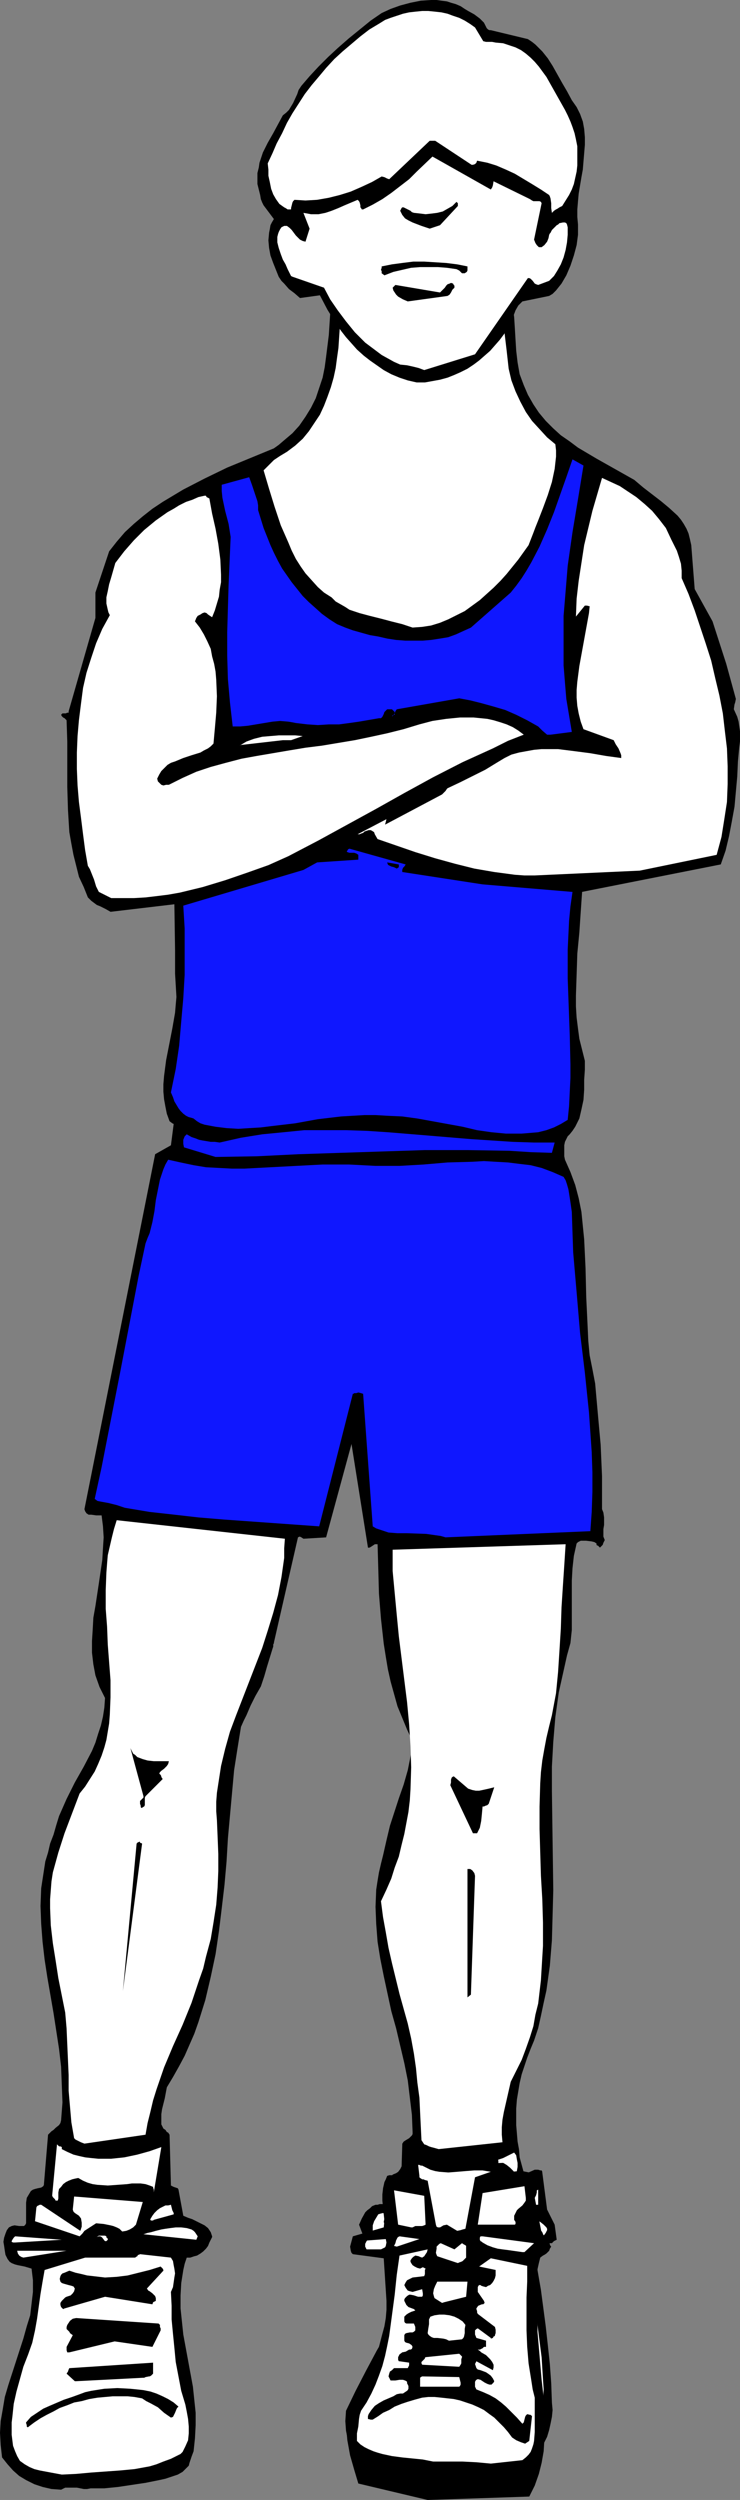 <?xml version="1.0" encoding="UTF-8" standalone="no"?>
<svg
   version="1.0"
   width="46.105mm"
   height="155.668mm"
   id="svg63"
   sodipodi:docname="Athlete 04.wmf"
   xmlns:inkscape="http://www.inkscape.org/namespaces/inkscape"
   xmlns:sodipodi="http://sodipodi.sourceforge.net/DTD/sodipodi-0.dtd"
   xmlns="http://www.w3.org/2000/svg"
   xmlns:svg="http://www.w3.org/2000/svg">
  <rect width="100%" height="100%" fill="#808080" stroke="none"/>
  <sodipodi:namedview
     id="namedview63"
     pagecolor="#ffffff"
     bordercolor="#000000"
     borderopacity="0.25"
     inkscape:showpageshadow="2"
     inkscape:pageopacity="0.0"
     inkscape:pagecheckerboard="0"
     inkscape:deskcolor="#d1d1d1"
     inkscape:document-units="mm" />
  <defs
     id="defs1">
    <pattern
       id="WMFhbasepattern"
       patternUnits="userSpaceOnUse"
       width="6"
       height="6"
       x="0"
       y="0" />
  </defs>
  <path
     style="fill:#000000;fill-opacity:1;fill-rule:evenodd;stroke:none"
     d="m 102.807,588.03 14.871,-1.293 2.425,-2.101 2.263,-2.262 2.263,-2.424 1.94,-2.424 0.808,-1.293 0.808,-1.454 0.647,-1.293 0.485,-1.616 0.323,-1.454 0.323,-1.616 0.162,-1.616 -0.162,-1.778 -0.162,-4.525 -0.323,-4.525 -0.485,-4.525 -0.485,-4.363 -1.132,-8.564 -1.455,-8.403 0.485,-1.454 0.323,-0.646 v 0 -0.162 l 0.323,-0.162 0.323,-0.162 h 0.808 0.97 0.808 l 0.485,-0.485 0.647,-0.323 -0.485,-3.555 -1.778,-3.555 -1.132,-8.726 v -0.162 l -0.162,-0.323 h -0.323 l -0.485,-0.162 h -0.323 -0.485 l -1.455,0.646 h -0.485 -0.647 l -0.97,-3.555 -0.162,-1.939 -0.323,-1.778 -0.162,-1.939 -0.162,-1.939 v -1.939 -1.939 l 0.162,-2.101 0.323,-1.939 0.323,-1.939 0.485,-2.101 0.647,-1.939 0.647,-1.939 0.808,-2.101 0.808,-1.939 0.97,-2.909 0.647,-2.909 0.647,-3.07 0.647,-2.909 0.808,-5.817 0.485,-5.979 0.162,-5.817 0.162,-5.979 -0.162,-11.635 -0.162,-11.635 v -5.817 l 0.323,-5.817 0.485,-5.817 0.808,-5.817 0.647,-2.909 0.647,-2.909 0.647,-2.909 0.808,-2.909 0.323,-3.07 v -2.909 -3.07 -5.656 l 0.162,-2.909 0.323,-2.909 0.647,-2.909 0.323,-0.323 0.647,-0.323 h 0.485 0.808 l 1.293,0.162 0.647,0.162 0.485,0.323 v 0.323 l 0.162,0.162 h 0.162 l 0.162,0.162 0.323,0.323 0.323,-0.323 0.323,-0.323 0.162,-0.485 0.162,-0.323 0.162,-0.323 -0.323,-0.808 v -0.808 -0.97 l 0.162,-0.97 v -1.778 l -0.162,-1.131 -0.323,-0.808 v -3.878 -3.878 l -0.323,-7.433 -0.647,-7.11 -0.647,-7.272 -0.647,-3.393 -0.647,-3.232 -0.323,-3.393 -0.162,-3.555 -0.323,-6.787 -0.162,-6.787 -0.162,-3.393 -0.162,-3.393 -0.323,-3.232 -0.323,-3.232 -0.647,-3.232 -0.808,-3.07 -1.132,-3.07 -1.293,-2.909 -0.162,-0.808 v -0.97 -0.808 -0.808 l 0.162,-0.808 0.323,-0.646 0.323,-0.646 0.485,-0.485 0.647,-0.808 0.647,-0.97 0.485,-0.97 0.485,-0.97 0.485,-2.101 0.485,-2.262 0.162,-2.424 v -2.262 l 0.162,-2.424 v -2.101 l -0.647,-2.585 -0.647,-2.585 -0.323,-2.424 -0.323,-2.585 -0.162,-2.585 v -2.585 l 0.162,-4.848 0.162,-5.009 0.485,-5.009 0.323,-4.848 0.323,-4.686 32.652,-6.464 1.132,-3.232 0.808,-3.393 0.647,-3.393 0.647,-3.555 0.323,-3.555 0.323,-3.555 0.162,-3.555 0.323,-3.393 0.162,-1.293 v -1.293 -1.131 l -0.162,-1.131 -0.162,-1.131 -0.323,-1.131 -0.808,-1.778 0.162,-1.131 0.162,-0.485 0.162,-0.808 -2.263,-8.241 -3.233,-10.019 -4.203,-7.595 -0.808,-10.342 -0.323,-1.454 -0.323,-1.293 -0.485,-1.131 -0.647,-1.131 -0.647,-0.97 -0.808,-0.97 -1.94,-1.778 -1.94,-1.616 -2.101,-1.616 -2.101,-1.616 -2.101,-1.778 -8.891,-5.009 -4.364,-2.585 -1.94,-1.454 -2.101,-1.454 -1.778,-1.616 -1.778,-1.778 -1.616,-1.939 -1.293,-1.939 -1.293,-2.262 -0.97,-2.262 -0.97,-2.585 -0.485,-2.747 -0.323,-2.747 -0.162,-2.585 -0.162,-2.747 -0.162,-2.585 -0.323,-2.585 -0.323,-2.585 -0.485,-2.424 -0.808,-2.262 -2.263,1.293 -2.263,1.131 -2.425,0.97 -2.425,0.808 -2.586,0.646 -2.586,0.485 -2.586,0.323 -2.586,0.162 h -2.586 -2.748 l -5.496,-0.323 -5.334,-0.646 -5.173,-0.808 -0.162,2.424 -0.162,2.585 -0.323,5.009 -0.647,5.171 -0.323,2.424 -0.485,2.424 -0.808,2.424 -0.808,2.424 -1.132,2.262 -1.293,2.101 -1.455,2.101 -1.616,1.778 -2.101,1.778 -1.132,0.97 -1.132,0.808 -5.496,2.262 -5.496,2.262 -5.334,2.585 -5.011,2.585 -2.425,1.454 -2.425,1.454 -2.425,1.616 -2.263,1.778 -2.101,1.778 -2.101,1.939 -1.94,2.262 -1.778,2.262 -3.233,9.695 v 5.979 l -6.304,21.976 v 0.323 h -0.323 l -0.323,0.162 H 15.033 14.71 l -0.323,0.323 0.162,0.323 0.323,0.323 0.323,0.162 0.485,0.485 0.162,5.009 v 10.665 l 0.162,5.333 0.162,2.747 0.162,2.585 0.485,2.747 0.485,2.585 0.647,2.585 0.647,2.585 1.132,2.424 0.97,2.424 0.808,0.808 0.647,0.485 0.647,0.485 0.808,0.323 1.293,0.646 1.132,0.646 15.033,-1.778 0.162,10.827 v 5.494 l 0.323,5.494 -0.162,1.778 -0.162,1.939 -0.647,3.717 -1.455,7.433 -0.485,3.717 -0.162,1.939 v 1.778 l 0.162,1.778 0.323,1.778 0.323,1.616 0.647,1.778 0.647,0.485 0.323,0.162 v 0 l -0.647,5.009 -3.718,2.101 -16.65,83.543 0.162,0.485 0.323,0.485 0.485,0.323 h 0.647 l 1.132,0.162 h 1.293 l 0.323,2.585 0.162,2.585 -0.162,2.585 -0.162,2.747 -0.808,5.494 -0.808,5.333 -0.485,2.747 -0.162,2.909 -0.162,2.585 v 2.747 l 0.323,2.747 0.485,2.585 0.97,2.747 0.647,1.293 0.647,1.293 -0.162,2.262 -0.323,2.101 -0.485,2.101 -0.647,1.939 -0.647,2.101 -0.808,1.939 -1.94,3.717 -2.101,3.717 -1.94,3.878 -1.778,4.04 -0.647,2.101 -0.647,2.262 -0.808,2.101 -0.485,2.101 -0.647,2.101 -0.323,2.101 -0.323,2.101 -0.323,2.101 -0.162,4.201 0.162,4.201 0.323,4.201 0.485,4.201 0.647,4.201 1.455,8.403 1.293,8.403 0.485,4.201 0.162,4.201 0.162,4.201 -0.323,4.201 -0.162,0.646 -0.323,0.485 -0.808,0.646 -0.485,0.485 -0.485,0.323 -0.808,0.808 -0.97,11.635 v 0.162 l -0.162,0.323 -0.485,0.323 -0.808,0.162 -0.647,0.162 -0.485,0.162 -0.485,0.323 -0.485,0.808 -0.485,0.808 -0.162,1.131 v 2.262 2.101 0.485 l -0.162,0.323 -0.323,0.323 H 5.173 4.526 l -1.132,-0.162 -0.647,0.162 -0.647,0.323 -0.485,0.646 -0.323,0.808 -0.323,0.97 -0.162,0.97 0.162,0.97 0.162,1.131 0.162,0.97 0.485,0.97 0.485,0.646 0.485,0.323 0.808,0.323 0.647,0.162 0.808,0.162 0.808,0.162 1.616,0.485 0.323,2.747 v 2.747 l -0.323,2.747 -0.323,2.747 -0.808,2.585 -0.808,2.909 -1.778,5.494 -1.778,5.494 -0.808,2.747 -0.485,2.909 -0.485,2.747 L 0,572.517 l 0.162,2.909 0.162,1.454 0.162,1.454 1.293,1.616 1.293,1.454 1.455,1.293 1.616,0.97 1.94,0.97 1.94,0.646 2.101,0.485 2.263,0.162 0.97,-0.485 h 0.97 0.808 0.97 l 0.808,0.162 0.808,0.162 h 0.808 l 0.808,-0.162 h 3.233 l 3.233,-0.323 3.233,-0.485 3.233,-0.485 3.233,-0.646 1.455,-0.323 1.455,-0.485 1.455,-0.485 1.132,-0.646 0.97,-0.97 0.485,-0.485 0.162,-0.646 0.485,-1.454 0.485,-1.293 0.323,-3.07 0.162,-3.07 v -2.909 l -0.323,-3.07 -0.323,-3.07 -1.132,-6.14 -1.132,-6.14 -0.323,-3.07 -0.323,-3.07 v -3.07 l 0.162,-2.909 0.485,-3.07 0.323,-1.454 0.485,-1.454 h 0.808 l 0.97,-0.323 0.647,-0.162 0.808,-0.485 0.647,-0.485 0.647,-0.646 0.485,-0.646 0.323,-0.808 0.485,-0.97 0.162,-0.323 v -0.162 l -0.323,-0.97 -0.647,-0.97 -0.808,-0.646 -0.97,-0.485 -1.94,-0.97 -0.97,-0.323 -1.132,-0.485 -1.132,-6.14 -0.162,-0.323 -0.485,-0.162 -0.485,-0.162 -0.647,-0.323 -0.323,-11.958 -0.323,-0.485 -0.323,-0.162 -0.323,-0.485 -0.485,-0.323 -0.485,-0.97 v -1.131 -1.293 l 0.162,-1.131 0.647,-2.585 0.485,-2.585 1.455,-2.424 1.455,-2.585 1.293,-2.424 1.132,-2.585 1.132,-2.585 0.97,-2.747 0.808,-2.585 0.808,-2.585 1.293,-5.494 1.132,-5.333 0.808,-5.494 0.647,-5.332 0.647,-5.494 0.485,-5.494 0.323,-5.494 0.485,-5.332 0.485,-5.333 0.485,-5.333 0.808,-5.171 0.808,-5.009 0.647,-1.454 0.647,-1.293 0.97,-2.262 1.132,-2.262 0.647,-1.131 0.647,-1.131 0.808,-2.424 0.323,-1.131 0.323,-1.131 0.647,-2.101 0.647,-2.101 0.162,-0.485 v -0.485 l 0.162,-0.323 v -0.162 l 5.658,-24.723 0.323,-0.162 h 0.162 l 0.323,0.162 0.485,0.323 5.334,-0.323 5.981,-21.976 3.879,24.4 h 0.323 l 0.323,-0.162 0.485,-0.323 0.485,-0.323 h 0.323 0.323 l 0.162,5.656 0.162,5.979 0.485,5.979 0.647,5.817 0.485,3.07 0.485,2.909 0.647,2.909 0.808,2.909 0.808,2.909 1.132,2.747 1.132,2.747 1.293,2.747 -0.162,1.778 -0.323,1.778 -0.647,3.232 -0.97,3.393 -1.132,3.232 -2.101,6.464 -0.808,3.393 -0.808,3.555 -0.485,1.939 -0.485,2.101 -0.323,1.939 -0.323,2.101 -0.162,4.04 0.162,4.04 0.323,4.201 0.647,4.04 0.808,4.04 1.778,8.241 1.132,4.04 1.94,8.241 0.808,4.04 0.485,4.04 0.485,4.04 0.162,4.04 v 0.485 l -0.162,0.323 -0.647,0.646 -0.808,0.485 -0.485,0.323 -0.323,0.485 -0.162,5.333 -0.323,0.646 -0.485,0.646 -0.485,0.323 -0.808,0.323 -0.323,0.646 -0.323,0.646 v 0.646 l -0.162,0.808 v 2.909 0.485 l -0.323,0.485 -0.323,0.162 -0.485,0.162 h -1.132 l -0.485,0.162 h -0.485 l -0.808,0.323 -0.485,0.485 -0.647,0.485 -0.485,0.485 -0.808,1.454 -0.647,1.454 0.97,2.585 5.496,0.97 0.647,0.97 0.485,1.131 0.485,1.293 0.323,1.131 0.323,1.454 v 1.293 l 0.162,2.747 -0.162,2.747 -0.485,2.909 -0.647,2.909 -0.647,2.747 -2.748,4.686 -2.586,4.848 -2.425,4.686 -2.263,4.686 -0.162,2.424 0.162,2.262 0.485,2.424 0.647,2.262 0.485,0.97 0.485,1.131 0.647,0.808 0.647,0.97 0.808,0.808 0.808,0.808 0.97,0.646 0.97,0.646 1.616,0.97 1.616,0.808 1.778,0.646 1.94,0.323 3.718,0.808 1.94,0.485 z"
     id="path1" />
  <path
     style="fill:#ffffff;fill-opacity:1;fill-rule:evenodd;stroke:none"
     d="m 106.848,585.121 1.94,-0.162 1.94,-0.162 1.778,-0.485 1.616,-0.323 1.616,-0.808 1.455,-0.646 1.293,-0.808 1.293,-0.97 1.293,-0.97 1.132,-1.131 0.97,-1.293 0.97,-1.293 0.97,-1.454 0.808,-1.454 0.808,-1.454 0.808,-1.616 0.162,-2.585 0.162,-2.585 0.162,-2.585 -0.162,-2.424 -0.323,-5.171 -0.647,-5.009 -0.647,-5.171 -0.97,-5.171 -0.808,-5.171 -0.647,-5.171 -20.529,-1.778 -8.729,0.485 0.485,1.616 0.323,1.616 0.323,1.616 0.162,1.778 v 1.616 1.454 l -0.162,1.616 -0.323,1.454 -0.647,3.07 -0.97,2.909 -1.132,2.909 -1.293,2.909 -2.586,5.656 -1.293,2.909 -0.97,2.747 -0.97,2.909 -0.647,2.909 -0.162,1.454 -0.162,1.454 v 1.454 l 0.162,1.454 0.97,1.454 1.132,1.131 1.132,1.131 1.132,0.97 1.293,0.808 1.455,0.646 1.455,0.646 1.455,0.485 2.91,0.808 3.071,0.646 z"
     id="path2" />
  <path
     style="fill:#ffffff;fill-opacity:1;fill-rule:evenodd;stroke:none"
     d="m 14.548,582.374 3.395,-0.162 3.556,-0.323 6.789,-0.485 3.395,-0.323 3.556,-0.646 1.616,-0.485 1.616,-0.646 1.778,-0.646 1.616,-0.808 0.647,-0.323 0.485,-0.485 0.323,-0.646 0.323,-0.646 0.647,-1.454 0.162,-1.616 v -1.616 l -0.162,-1.778 -0.323,-1.778 -0.323,-1.616 -0.97,-3.232 -0.647,-3.393 -0.647,-3.393 -0.323,-3.393 -0.323,-3.232 -0.323,-3.393 v -3.232 l -0.162,-3.232 0.485,-1.131 0.162,-1.131 0.162,-1.131 0.162,-0.97 -0.162,-1.131 -0.162,-0.808 -0.162,-0.97 -0.485,-0.808 -7.274,-0.808 -0.323,0.162 H 32.491 l -0.162,0.323 -0.323,0.162 -0.162,0.162 H 31.683 20.044 l -9.537,2.909 -0.485,2.747 -0.485,2.909 -0.808,5.817 -0.485,2.747 -0.647,2.909 -0.97,2.747 -1.132,2.909 -0.808,2.909 -0.808,2.909 -0.647,2.909 -0.323,3.07 -0.162,1.293 v 2.909 l 0.162,1.293 0.162,1.293 0.485,1.293 0.485,1.131 0.647,1.131 1.132,0.808 1.132,0.646 1.132,0.485 1.293,0.323 2.586,0.485 z"
     id="path3" />
  <path
     style="fill:#000000;fill-opacity:1;fill-rule:evenodd;stroke:none"
     d="m 6.789,571.063 1.293,-0.97 1.455,-0.97 1.455,-0.808 1.616,-0.808 1.455,-0.808 1.778,-0.646 1.616,-0.646 1.778,-0.323 1.778,-0.485 1.94,-0.323 1.778,-0.162 1.778,-0.162 h 1.778 1.778 l 1.616,0.162 1.778,0.323 0.97,0.646 0.97,0.485 1.778,0.97 1.455,1.293 1.616,1.131 0.485,-0.162 0.162,-0.323 0.323,-0.646 0.323,-0.808 0.162,-0.323 0.323,-0.323 -1.132,-0.97 -1.293,-0.808 -1.293,-0.646 -1.455,-0.646 -1.455,-0.485 -1.616,-0.323 -1.455,-0.162 -1.616,-0.162 -3.071,-0.162 -3.071,0.162 -3.071,0.485 -1.455,0.323 -1.293,0.485 -1.778,0.646 -1.94,0.646 -3.395,1.454 -1.455,0.646 -1.455,0.97 -1.455,0.97 -1.132,1.293 v 0.162 l 0.162,0.485 v 0.323 l 0.162,0.162 h 0.162 z"
     id="path4" />
  <path
     style="fill:#000000;fill-opacity:1;fill-rule:evenodd;stroke:none"
     d="m 121.073,569.447 v -0.485 l 0.162,-0.485 v -0.485 l 0.162,-0.646 -1.455,-1.131 -1.616,-0.808 -1.616,-0.808 -1.616,-0.808 -1.778,-0.485 -1.616,-0.485 -1.94,-0.485 -1.778,-0.162 -1.778,-0.162 h -1.94 -1.94 l -1.778,0.162 -1.94,0.485 -1.778,0.323 -1.94,0.485 -1.778,0.646 -0.97,0.646 -1.132,0.646 -0.97,0.323 -1.132,0.162 h -0.162 l -0.162,0.323 -0.162,0.323 0.162,0.485 1.94,-0.808 1.94,-0.646 2.101,-0.646 2.101,-0.485 2.101,-0.323 2.263,-0.162 2.101,-0.162 2.101,0.162 2.101,0.162 2.101,0.323 2.101,0.485 1.94,0.646 1.94,0.808 1.778,0.97 1.455,1.131 1.616,1.454 z"
     id="path5" />
  <path
     style="fill:#000000;fill-opacity:1;fill-rule:evenodd;stroke:none"
     d="m 17.943,560.398 15.68,-0.808 h 0.323 l 0.323,-0.162 0.808,-0.162 h 0.162 l 0.323,-0.162 0.485,-0.485 v -2.585 l -19.721,1.293 v 0 l -0.162,0.323 -0.162,0.485 -0.323,0.485 1.94,1.778 z"
     id="path6" />
  <path
     style="fill:#000000;fill-opacity:1;fill-rule:evenodd;stroke:none"
     d="m 97.149,559.267 18.589,-0.646 h 0.323 l 0.323,-0.323 0.162,-0.162 v -0.162 -0.808 l -0.162,-0.646 -2.425,-0.646 -2.586,-0.323 -2.748,-0.485 -2.748,-0.162 h -2.91 l -2.748,0.323 -2.586,0.485 -1.293,0.323 -1.132,0.485 -0.162,0.162 -0.162,0.162 -0.162,0.485 v 0.485 l 0.485,0.323 0.485,0.485 0.647,0.323 z"
     id="path7" />
  <path
     style="fill:#ffffff;fill-opacity:1;fill-rule:evenodd;stroke:none"
     d="m 20.529,558.297 6.466,-0.485 z"
     id="path8" />
  <path
     style="fill:#000000;fill-opacity:1;fill-rule:evenodd;stroke:none"
     d="m 16.326,553.611 10.669,-2.585 8.891,1.293 1.94,-3.878 v -0.485 l -0.162,-0.323 v -0.485 l -0.323,-0.323 -19.397,-1.293 -0.808,0.162 -0.647,0.485 -0.323,0.485 -0.323,0.485 -0.162,0.485 v 0.485 l 0.485,0.485 0.162,0.162 0.162,0.323 0.647,0.485 -1.455,2.747 v 0.323 0.485 l 0.162,0.485 h 0.323 z"
     id="path9" />
  <path
     style="fill:#000000;fill-opacity:1;fill-rule:evenodd;stroke:none"
     d="m 117.678,553.611 0.485,-0.162 0.485,-0.162 0.485,-0.485 0.323,-0.485 -0.162,-0.646 -0.162,-0.485 -0.485,-0.646 -0.485,-0.485 -0.485,-0.485 -0.485,-0.485 -0.647,-0.323 -0.485,-0.323 v -0.485 -0.323 l 0.162,-0.323 0.323,-0.162 0.323,-0.162 0.323,-0.162 0.323,-0.323 0.162,-0.323 v -0.646 l -0.162,-0.162 -0.323,-0.162 -4.688,0.162 -4.849,-0.162 -4.849,-0.162 -2.425,-0.162 -2.425,-0.485 -0.323,0.323 -0.162,0.323 -0.323,0.646 v 0.485 l 0.323,0.485 0.323,0.323 0.323,0.323 0.323,0.323 v 0.323 l -0.162,0.485 -0.647,0.485 -0.647,0.485 -0.323,0.485 -0.323,0.485 v 1.454 h 0.162 l 0.323,0.162 0.323,0.646 12.932,-2.424 v 0.162 l 0.323,0.485 0.323,0.485 0.162,0.485 6.466,1.778 z"
     id="path10" />
  <path
     style="fill:#ffffff;fill-opacity:1;fill-rule:evenodd;stroke:none"
     d="m 100.22,550.541 7.274,-1.778 -7.759,1.778 z"
     id="path11" />
  <path
     style="fill:#ffffff;fill-opacity:1;fill-rule:evenodd;stroke:none"
     d="m 115.092,551.026 v -0.162 l -0.162,-0.323 -0.485,-0.162 -0.647,-0.162 -0.647,-0.323 h -0.162 v 0.162 l 0.162,0.162 0.323,0.162 0.97,0.323 0.323,0.162 z"
     id="path12" />
  <path
     style="fill:#000000;fill-opacity:1;fill-rule:evenodd;stroke:none"
     d="m 15.195,543.269 9.537,-2.747 11.154,1.778 0.162,-0.485 0.323,-0.162 0.323,-0.162 v -0.646 l -0.162,-0.485 -0.323,-0.323 -0.323,-0.323 -0.647,-0.485 -0.323,-0.162 -0.323,-0.485 3.88,-4.201 v -0.162 l -0.162,-0.323 -0.323,-0.323 -0.162,-0.162 -2.586,0.808 -2.586,0.646 -2.586,0.646 -2.586,0.323 -2.748,0.162 -2.748,-0.323 -1.455,-0.162 -1.293,-0.323 -1.455,-0.323 -1.455,-0.485 -1.132,0.485 -0.485,0.162 -0.162,0.162 v 0 l -0.162,0.162 -0.162,0.323 -0.162,0.646 0.162,0.646 0.323,0.323 0.485,0.162 1.132,0.323 0.647,0.162 0.485,0.162 0.323,0.485 -0.162,0.646 -0.323,0.485 -0.485,0.485 -0.97,0.323 -0.323,0.162 -0.323,0.323 -0.485,0.485 -0.323,0.485 v 0.485 l 0.162,0.485 0.162,0.162 0.162,0.162 0.162,0.162 z"
     id="path13" />
  <path
     style="fill:#000000;fill-opacity:1;fill-rule:evenodd;stroke:none"
     d="m 117.193,540.522 0.97,-0.162 0.485,-0.162 0.485,-0.162 0.323,-0.485 0.162,-0.485 v -0.485 l -0.162,-0.323 -0.323,-0.485 -0.808,-0.646 -0.808,-0.808 -0.323,-0.485 -0.323,-0.646 0.162,-0.323 0.162,-0.323 0.485,-0.323 0.808,-0.485 0.323,-0.323 0.323,-0.323 -0.162,-0.485 -0.162,-0.323 -0.485,-0.808 -0.808,-0.646 -1.132,-0.323 -0.97,0.485 -1.132,0.323 -2.263,0.323 h -2.101 -2.263 l -4.364,-0.646 -2.263,-0.323 -2.263,-0.162 -0.485,0.162 -0.323,0.162 -0.323,0.323 -0.323,0.485 0.162,0.646 0.323,0.485 0.485,0.323 0.485,0.162 1.132,0.485 0.485,0.323 0.323,0.323 0.162,0.485 v 0.162 l -0.162,0.323 -0.162,0.323 -0.485,0.323 h -0.647 l -0.647,0.162 -0.323,0.485 -0.323,0.646 -0.485,0.646 v 0.646 l 0.162,0.485 0.162,0.323 h 0.97 l 1.132,-0.162 2.425,-0.323 2.425,-0.485 2.425,-0.485 h 1.293 l 1.132,-0.162 1.293,0.162 1.132,0.162 1.132,0.323 1.132,0.485 1.132,0.808 0.97,0.97 z"
     id="path14" />
  <path
     style="fill:#ffffff;fill-opacity:1;fill-rule:evenodd;stroke:none"
     d="m 116.223,537.937 -0.162,-0.323 -0.323,-0.323 -0.647,-0.485 -0.97,-0.323 -0.97,-0.162 0.162,0.323 0.485,0.323 0.97,0.808 0.485,0.162 0.323,0.162 h 0.485 z"
     id="path15" />
  <path
     style="fill:#ffffff;fill-opacity:1;fill-rule:evenodd;stroke:none"
     d="m 104.1,536.806 10.345,-3.717 -10.345,3.07 v 0 l -0.162,0.162 -0.323,0.485 -0.162,0.162 h 0.162 0.162 z"
     id="path16" />
  <path
     style="fill:#ffffff;fill-opacity:1;fill-rule:evenodd;stroke:none"
     d="M 5.496,531.312 15.68,529.696 H 4.041 l 0.162,0.646 0.323,0.485 0.485,0.323 z"
     id="path17" />
  <path
     style="fill:#ffffff;fill-opacity:1;fill-rule:evenodd;stroke:none"
     d="M 3.556,527.757 14.548,527.11 3.556,526.302 v 0 l -0.323,0.323 -0.323,0.485 -0.162,0.323 v 0.162 l 0.323,0.162 z"
     id="path18" />
  <path
     style="fill:#ffffff;fill-opacity:1;fill-rule:evenodd;stroke:none"
     d="m 25.055,527.433 0.323,-0.323 v -0.323 h -0.162 v -0.162 h -0.162 v -0.323 l -0.323,-0.162 h -0.323 -0.485 -0.647 l -0.485,0.323 0.485,-0.162 h 0.323 l 0.323,0.162 0.162,0.162 0.485,0.646 0.162,0.162 z"
     id="path19" />
  <path
     style="fill:#ffffff;fill-opacity:1;fill-rule:evenodd;stroke:none"
     d="m 46.231,527.11 0.323,-0.808 -0.323,-0.485 -0.323,-0.485 -0.323,-0.323 -0.485,-0.323 -1.132,-0.323 -1.293,-0.162 H 41.381 l -1.293,0.162 -1.132,0.162 -0.97,0.162 -1.293,0.323 -1.132,0.323 -0.808,0.162 -0.97,0.323 z"
     id="path20" />
  <path
     style="fill:#ffffff;fill-opacity:1;fill-rule:evenodd;stroke:none"
     d="m 18.913,526.141 0.485,-0.485 0.485,-0.646 2.748,-1.778 1.778,0.162 1.616,0.323 0.647,0.162 0.808,0.323 0.647,0.323 0.647,0.646 0.97,-0.162 0.808,-0.323 0.808,-0.485 0.647,-0.646 1.616,-5.332 -16.165,-1.293 -0.323,3.07 0.162,0.485 0.323,0.323 0.485,0.323 0.485,0.323 0.485,0.646 0.162,0.97 V 524.04 l -0.323,0.97 -9.214,-6.14 H 9.375 l -0.323,0.162 -0.323,0.162 -0.162,0.323 -0.323,3.232 10.507,3.555 z"
     id="path21" />
  <path
     style="fill:#ffffff;fill-opacity:1;fill-rule:evenodd;stroke:none"
     d="m 128.508,525.494 0.323,-0.646 v -0.323 l -0.162,-0.323 -0.647,-0.646 -0.808,-0.646 -1.132,-0.646 -1.132,-0.323 -1.293,-0.323 -1.293,-0.162 -1.293,0.162 -1.293,0.323 -1.293,0.646 4.041,-0.323 2.586,1.293 -0.162,0.646 v 0.323 l -0.323,0.323 -0.323,0.323 -0.485,0.162 -0.97,0.162 h -1.293 -0.97 l 1.455,0.162 1.293,-0.162 1.293,-0.646 1.293,-0.808 0.808,0.323 0.485,0.323 0.485,0.646 0.323,0.808 z"
     id="path22" />
  <path
     style="fill:#ffffff;fill-opacity:1;fill-rule:evenodd;stroke:none"
     d="m 107.979,525.333 0.162,-0.485 -0.162,-0.323 -0.323,-0.162 -0.485,-0.162 h -0.323 v 0.323 l 0.162,0.485 0.323,0.323 0.485,0.162 z"
     id="path23" />
  <path
     style="fill:#ffffff;fill-opacity:1;fill-rule:evenodd;stroke:none"
     d="M 88.42,525.01 H 99.412 l -8.244,-0.97 -0.323,-0.162 -0.323,-0.162 v -0.323 l -0.162,-0.485 0.162,-0.808 0.162,-0.323 0.162,-0.323 v -0.162 l -0.162,-0.162 -0.485,-0.323 -0.647,0.162 -0.485,0.162 -0.485,0.808 -0.485,0.808 -0.323,0.97 v 0.646 0.646 z"
     id="path24" />
  <path
     style="fill:#ffffff;fill-opacity:1;fill-rule:evenodd;stroke:none"
     d="m 36.209,522.424 4.688,-1.293 v -0.162 -0.162 l -0.323,-0.646 -0.162,-0.646 -0.162,-0.646 -0.647,0.162 h -0.647 l -0.647,0.323 -0.647,0.323 -0.647,0.485 -0.647,0.646 -0.485,0.646 -0.485,0.808 v 0.162 l 0.162,0.162 h 0.323 0.162 z"
     id="path25" />
  <path
     style="fill:#ffffff;fill-opacity:1;fill-rule:evenodd;stroke:none"
     d="m 111.859,522.424 4.526,-2.424 v -0.323 -0.323 -0.162 l -0.162,-0.97 0.485,-0.97 0.647,-1.293 0.162,-0.485 0.323,-0.808 v -0.646 l -0.162,-0.808 -0.485,-0.162 h -0.323 l -0.485,0.162 -0.323,0.162 -0.485,0.162 -0.323,0.162 -0.808,0.485 -13.417,-0.646 -0.323,0.485 v 0.485 0.97 l 0.323,0.808 0.323,0.808 0.485,0.808 0.323,0.97 0.162,0.808 -0.162,0.485 -0.162,0.646 -0.162,0.162 -0.162,0.162 h -0.97 l -5.334,-5.171 h -0.647 l -0.647,0.162 v 2.747 l 0.97,0.646 0.97,0.485 2.263,0.646 2.263,0.485 2.263,0.323 2.425,0.162 2.101,0.162 2.263,0.162 z"
     id="path26" />
  <path
     style="fill:#ffffff;fill-opacity:1;fill-rule:evenodd;stroke:none"
     d="m 120.588,519.192 6.143,-0.323 v -3.555 l -6.951,3.878 z"
     id="path27" />
  <path
     style="fill:#ffffff;fill-opacity:1;fill-rule:evenodd;stroke:none"
     d="m 13.74,517.415 v -1.454 l 0.162,-0.808 0.485,-0.485 0.485,-0.646 0.647,-0.485 0.647,-0.323 0.808,-0.323 0.647,-0.162 0.808,-0.162 1.132,0.646 1.132,0.485 1.132,0.323 1.132,0.162 2.425,0.162 2.263,-0.162 2.263,-0.162 1.132,-0.162 h 1.132 0.97 l 1.132,0.162 0.97,0.323 0.808,0.323 v 0.162 l 0.162,0.485 v 0.646 l 1.778,-10.665 -2.748,0.97 -2.91,0.808 -3.071,0.646 -3.071,0.323 h -3.071 l -1.616,-0.162 -1.455,-0.162 -1.455,-0.323 -1.293,-0.323 -1.455,-0.646 -1.293,-0.646 v -0.323 -0.162 l -0.323,-0.162 h -0.323 l -0.162,-0.162 -0.323,-0.323 -1.132,11.958 v 0.162 l 0.162,0.323 0.485,0.485 0.162,0.323 h 0.323 0.162 z"
     id="path28" />
  <path
     style="fill:#ffffff;fill-opacity:1;fill-rule:evenodd;stroke:none"
     d="m 97.957,513.213 0.808,-3.393 19.721,-0.808 0.808,0.485 0.808,0.646 0.808,0.808 0.485,0.808 v 0.323 l -0.162,0.323 -0.162,0.808 0.485,-1.454 0.323,-1.778 v -0.97 l -0.162,-0.808 -0.162,-0.97 -0.485,-0.646 -1.293,0.646 -1.293,0.646 -1.455,0.485 -1.455,0.323 -1.293,0.323 -1.455,0.323 -3.071,0.162 h -2.91 l -3.071,-0.323 -5.819,-0.646 -0.162,-0.162 v -0.162 l -0.323,-0.485 -0.323,-0.485 -0.323,-0.162 H 96.341 l -0.323,1.939 v 0.808 0.97 l 0.162,0.808 0.323,0.808 0.485,0.646 0.808,0.646 z"
     id="path29" />
  <path
     style="fill:#ffffff;fill-opacity:1;fill-rule:evenodd;stroke:none"
     d="m 103.292,505.78 15.033,-1.616 -0.162,-1.778 v -1.778 l 0.162,-1.778 0.323,-1.778 0.808,-3.555 0.808,-3.555 1.293,-2.585 1.293,-2.585 0.97,-2.585 0.97,-2.747 0.808,-2.585 0.485,-2.747 0.647,-2.585 0.323,-2.747 0.323,-2.747 0.162,-2.747 0.323,-5.333 v -5.494 l -0.162,-5.494 -0.323,-5.494 -0.162,-5.494 -0.162,-5.494 v -5.333 l 0.162,-5.494 0.162,-2.585 0.323,-2.747 0.485,-2.747 0.485,-2.585 0.647,-2.747 0.647,-2.585 0.97,-5.171 0.485,-5.009 0.323,-5.009 0.323,-5.171 0.162,-5.009 0.323,-5.009 0.323,-4.848 0.323,-5.009 -40.735,1.293 v 5.009 l 0.485,5.171 0.485,5.171 0.485,5.009 0.647,5.171 0.647,5.171 0.647,5.171 0.485,5.171 0.323,5.171 0.162,5.009 -0.162,5.171 -0.162,2.585 -0.323,2.747 -0.485,2.585 -0.485,2.585 -0.647,2.585 -0.647,2.747 -0.97,2.585 -0.808,2.585 -1.132,2.585 -1.293,2.747 0.485,3.717 0.647,3.555 0.647,3.717 0.808,3.555 1.778,7.272 1.94,6.948 0.808,3.555 0.647,3.555 0.485,3.393 0.323,3.393 0.485,3.555 0.162,3.393 0.323,6.625 0.323,0.485 0.323,0.485 0.485,0.162 0.647,0.323 0.485,0.162 0.647,0.162 z"
     id="path30" />
  <path
     style="fill:#ffffff;fill-opacity:1;fill-rule:evenodd;stroke:none"
     d="m 19.882,504.487 14.386,-2.101 0.485,-2.747 0.647,-2.585 0.647,-2.747 0.808,-2.585 1.778,-5.171 2.101,-5.009 2.263,-5.009 2.101,-5.171 1.778,-5.332 0.97,-2.747 0.647,-2.747 1.132,-4.201 0.647,-3.878 0.647,-4.201 0.323,-4.04 0.162,-3.878 v -4.04 l -0.162,-4.04 -0.162,-3.878 -0.162,-2.101 v -2.262 l 0.162,-2.101 0.323,-2.101 0.647,-4.201 0.97,-4.04 1.132,-4.04 1.455,-3.878 3.071,-7.918 3.071,-7.918 1.293,-4.04 1.293,-4.201 1.132,-4.201 0.808,-4.201 0.323,-2.262 0.323,-2.262 v -2.262 l 0.162,-2.262 -39.603,-4.363 -0.647,2.101 -0.485,1.939 -0.485,2.101 -0.485,2.101 -0.162,1.939 -0.162,2.101 -0.162,4.201 v 4.363 l 0.323,4.201 0.162,4.201 0.323,4.201 0.323,4.201 v 4.04 l -0.162,4.04 -0.162,2.101 -0.323,1.939 -0.323,1.939 -0.485,1.778 -0.647,1.939 -0.808,1.939 -0.808,1.778 -1.132,1.778 -1.132,1.778 -1.293,1.616 -1.778,4.686 -1.778,4.686 -1.455,4.525 -1.293,4.686 -0.323,2.101 -0.162,2.101 -0.162,2.101 v 2.101 l 0.162,4.04 0.485,4.201 0.647,4.04 0.647,4.201 1.616,8.08 0.323,3.717 0.162,3.717 0.323,7.272 v 3.717 l 0.323,3.717 0.323,3.717 0.647,3.717 0.162,0.162 0.162,0.162 0.647,0.323 0.647,0.323 z"
     id="path31" />
  <path
     style="fill:#000000;fill-opacity:1;fill-rule:evenodd;stroke:none"
     d="m 110.889,469.422 0.97,-27.955 -0.162,-0.646 -0.485,-0.646 -0.485,-0.323 h -0.323 -0.323 v 30.218 z"
     id="path32" />
  <path
     style="fill:#000000;fill-opacity:1;fill-rule:evenodd;stroke:none"
     d="m 28.935,468.614 4.526,-34.742 -0.323,-0.162 h -0.162 v -0.162 l -0.162,-0.162 -0.162,0.162 H 32.491 l -0.323,0.323 z"
     id="path33" />
  <path
     style="fill:#000000;fill-opacity:1;fill-rule:evenodd;stroke:none"
     d="m 112.344,431.448 0.323,-0.646 0.323,-0.646 0.323,-1.616 0.162,-1.616 0.162,-1.778 h 0.323 l 0.323,-0.162 0.485,-0.162 0.323,-0.323 1.293,-3.878 -1.293,0.323 -1.455,0.323 -0.808,0.162 h -0.808 l -0.808,-0.162 -0.97,-0.323 -3.395,-2.909 -0.323,0.162 -0.162,0.162 -0.162,0.485 v 0.646 l -0.162,0.646 5.334,11.311 z"
     id="path34" />
  <path
     style="fill:#000000;fill-opacity:1;fill-rule:evenodd;stroke:none"
     d="m 33.622,425.308 0.323,-0.162 0.162,-0.323 v -0.646 -0.646 -0.485 l 0.162,-0.323 4.041,-4.04 -0.323,-0.485 v -0.162 l -0.162,-0.323 -0.323,-0.323 0.162,-0.323 0.323,-0.323 0.647,-0.485 0.647,-0.646 0.323,-0.485 0.162,-0.646 h -1.132 -1.132 -1.293 l -1.455,-0.162 -1.132,-0.323 -1.293,-0.485 -0.485,-0.485 -0.485,-0.323 -0.323,-0.646 -0.323,-0.646 3.071,11.311 v 0.323 l -0.647,0.646 -0.162,0.162 v 0.323 0.323 l 0.162,0.485 v 0.323 l 0.162,0.162 h 0.162 z"
     id="path35" />
  <path
     style="fill:#0f17ff;fill-opacity:1;fill-rule:evenodd;stroke:none"
     d="m 104.908,361.803 34.107,-1.454 0.323,-4.525 0.162,-4.686 v -4.686 l -0.162,-4.686 -0.323,-4.686 -0.323,-4.686 -0.97,-9.372 -1.132,-9.372 -0.808,-9.534 -0.808,-9.372 -0.162,-4.686 -0.162,-4.848 -0.323,-2.262 -0.323,-2.101 -0.162,-0.97 -0.323,-1.131 -0.323,-0.97 -0.485,-0.808 -2.586,-1.131 -2.586,-0.97 -2.586,-0.646 -2.748,-0.323 -2.586,-0.323 -2.91,-0.162 -2.748,-0.162 -2.748,0.162 -5.819,0.162 -5.658,0.485 -5.658,0.323 h -2.91 -2.748 l -3.071,-0.162 -3.233,-0.162 h -3.071 -3.071 l -6.143,0.323 -6.143,0.323 -6.143,0.323 h -2.91 l -3.071,-0.162 -3.071,-0.162 -2.91,-0.485 -3.071,-0.646 -2.91,-0.646 -0.647,1.131 -0.485,1.131 -0.808,2.424 -0.485,2.424 -0.485,2.424 -0.323,2.585 -0.485,2.585 -0.647,2.585 -0.485,1.131 -0.485,1.293 -1.616,7.595 -1.455,7.595 -2.91,15.19 -2.91,14.866 -1.455,7.433 -1.616,7.433 0.647,0.485 0.808,0.162 1.778,0.323 1.94,0.485 0.97,0.323 0.97,0.323 5.819,0.97 5.819,0.646 5.658,0.646 5.819,0.485 11.315,0.808 11.315,0.808 7.921,-31.187 h 0.162 l 0.162,-0.162 h 0.485 l 0.485,-0.162 0.647,0.162 0.485,0.162 2.263,31.187 0.808,0.485 0.97,0.323 0.97,0.323 0.97,0.323 2.101,0.162 h 2.263 l 4.526,0.162 2.263,0.323 1.132,0.162 z"
     id="path36" />
  <path
     style="fill:#0f17ff;fill-opacity:1;fill-rule:evenodd;stroke:none"
     d="m 50.757,272.281 9.699,-0.162 9.86,-0.485 19.721,-0.646 10.022,-0.323 h 10.022 l 9.86,0.162 5.011,0.323 5.011,0.162 0.647,-2.424 h -4.849 l -5.011,-0.162 -9.86,-0.646 -9.699,-0.808 -9.86,-0.808 -4.849,-0.323 -5.011,-0.162 h -4.849 -5.011 l -4.849,0.485 -5.011,0.485 -5.011,0.808 -5.011,1.131 -1.132,-0.162 h -0.97 l -1.94,-0.323 -0.808,-0.162 -0.808,-0.323 -0.97,-0.323 -1.132,-0.646 -0.162,0.162 -0.323,0.323 -0.323,0.808 v 0.97 l 0.162,0.808 z"
     id="path37" />
  <path
     style="fill:#0f17ff;fill-opacity:1;fill-rule:evenodd;stroke:none"
     d="m 119.133,266.787 h 1.778 1.94 l 1.94,-0.162 1.94,-0.162 1.94,-0.485 1.778,-0.646 1.616,-0.808 1.616,-0.97 0.323,-3.232 0.162,-3.393 0.162,-3.232 v -3.232 l -0.162,-6.787 -0.485,-13.412 v -6.787 l 0.162,-3.393 0.162,-3.393 0.323,-3.393 0.485,-3.393 -21.176,-1.778 -18.913,-2.909 v -0.485 l 0.162,-0.485 0.323,-0.323 0.323,-0.485 -13.255,-3.717 -0.323,0.162 -0.162,0.323 -0.162,0.162 0.162,0.162 0.485,0.162 h 1.132 l 0.485,0.162 0.485,0.323 v 0 0.323 0.323 0.485 l -9.699,0.646 -3.233,1.778 -28.288,8.403 0.323,5.332 v 5.494 5.494 l -0.323,5.494 -0.485,5.494 -0.485,5.656 -0.808,5.494 -1.132,5.494 0.485,1.131 0.323,0.97 0.485,0.808 0.485,0.808 0.485,0.646 0.647,0.646 0.647,0.485 0.647,0.323 0.647,0.162 0.485,0.162 0.808,0.646 0.808,0.485 0.485,0.162 0.485,0.162 2.586,0.485 2.586,0.323 2.748,0.162 2.586,-0.162 2.748,-0.162 2.586,-0.323 5.496,-0.646 5.334,-0.97 5.496,-0.646 2.748,-0.162 2.748,-0.162 h 2.586 l 2.748,0.162 3.556,0.162 3.556,0.485 3.556,0.646 7.112,1.293 3.395,0.808 3.395,0.485 z"
     id="path38" />
  <path
     style="fill:#ffffff;fill-opacity:1;fill-rule:evenodd;stroke:none"
     d="m 26.187,211.361 h 2.586 2.748 l 2.748,-0.162 2.748,-0.323 2.586,-0.323 2.748,-0.485 5.334,-1.293 5.334,-1.616 5.173,-1.778 5.011,-1.778 4.688,-2.101 7.112,-3.717 6.789,-3.717 6.789,-3.717 6.627,-3.717 6.789,-3.717 6.951,-3.555 7.112,-3.232 3.556,-1.778 3.718,-1.454 -1.293,-0.97 -1.293,-0.808 -1.455,-0.646 -1.455,-0.485 -1.616,-0.485 -1.455,-0.323 -1.616,-0.162 -1.616,-0.162 h -3.233 l -3.233,0.323 -3.233,0.485 -3.071,0.808 -3.718,1.131 -3.88,0.97 -3.718,0.808 -3.88,0.808 -7.759,1.293 -3.879,0.485 -3.88,0.646 -7.597,1.293 -3.556,0.646 -3.718,0.97 -3.556,0.97 -3.395,1.131 -3.233,1.454 -3.233,1.616 h -0.162 -0.485 l -0.647,0.162 -0.485,-0.162 -0.323,-0.323 -0.485,-0.485 -0.162,-0.646 0.485,-0.97 0.485,-0.808 0.647,-0.646 0.808,-0.808 0.808,-0.485 0.97,-0.323 1.94,-0.808 0.97,-0.323 0.97,-0.323 2.101,-0.646 0.808,-0.485 0.97,-0.485 0.647,-0.485 0.647,-0.646 0.323,-3.555 0.323,-3.717 0.162,-3.878 -0.162,-3.878 -0.162,-1.939 -0.323,-1.778 -0.485,-1.778 -0.323,-1.778 -0.808,-1.778 -0.808,-1.616 -0.97,-1.616 -1.132,-1.454 0.323,-0.808 0.323,-0.485 0.647,-0.323 0.485,-0.323 0.485,-0.162 0.485,0.162 0.323,0.323 0.97,0.646 0.647,-1.616 0.485,-1.616 0.485,-1.616 0.162,-1.616 0.323,-1.778 v -1.778 l -0.162,-3.555 -0.485,-3.717 -0.647,-3.555 -0.808,-3.555 -0.647,-3.555 -0.647,-0.323 -0.162,-0.323 h -0.323 l -1.455,0.323 -1.455,0.646 -1.455,0.485 -1.616,0.808 -1.293,0.808 -1.455,0.808 -2.748,1.939 -2.748,2.262 -2.425,2.424 -2.263,2.585 -2.101,2.747 -0.97,3.393 -0.485,1.616 -0.323,1.616 -0.323,1.454 v 1.454 l 0.323,1.454 0.162,0.646 0.323,0.646 -1.778,3.232 -1.455,3.393 -1.132,3.393 -1.132,3.555 -0.808,3.555 -0.485,3.717 -0.485,3.878 -0.323,3.717 -0.162,3.878 v 3.878 l 0.162,3.878 0.323,3.878 0.485,3.717 0.485,3.878 0.485,3.717 0.647,3.717 0.485,0.808 0.323,0.808 0.647,1.616 0.485,1.616 0.323,0.646 0.323,0.646 z"
     id="path39" />
  <path
     style="fill:#ffffff;fill-opacity:1;fill-rule:evenodd;stroke:none"
     d="m 125.922,206.029 24.732,-1.131 18.104,-3.717 1.132,-4.201 0.647,-4.04 0.647,-4.201 0.162,-4.201 v -4.201 l -0.162,-4.201 -0.485,-4.04 -0.485,-4.201 -0.808,-4.201 -0.97,-4.04 -0.97,-4.201 -1.293,-4.04 -1.293,-3.878 -1.293,-3.878 -1.455,-3.878 -1.616,-3.717 v -1.778 l -0.162,-1.616 -0.485,-1.616 -0.485,-1.454 -0.647,-1.293 -0.647,-1.293 -1.293,-2.747 -1.616,-2.101 -1.616,-1.939 -1.778,-1.616 -1.94,-1.616 -1.94,-1.293 -1.94,-1.293 -2.101,-0.97 -2.101,-0.97 -1.132,3.878 -1.132,3.878 -0.97,4.04 -0.97,4.04 -0.647,4.201 -0.647,4.201 -0.485,4.201 -0.162,4.201 2.101,-2.585 h 0.485 l 0.647,0.162 -0.162,1.616 -0.323,1.778 -0.647,3.555 -0.647,3.555 -0.647,3.555 -0.485,3.717 -0.162,1.939 v 1.778 l 0.162,1.939 0.323,1.778 0.485,1.939 0.647,1.778 7.112,2.585 0.485,0.97 0.323,0.485 0.323,0.485 0.485,1.131 0.162,0.485 v 0.646 l -3.556,-0.485 -3.718,-0.646 -3.718,-0.485 -3.88,-0.485 h -1.94 -1.94 l -1.778,0.162 -1.778,0.323 -1.778,0.323 -1.778,0.485 -1.616,0.808 -1.616,0.97 -2.91,1.778 -2.91,1.454 -2.91,1.454 -3.071,1.454 -0.162,0.162 -0.323,0.485 -0.323,0.323 -0.485,0.485 -13.417,7.11 0.162,-0.646 0.162,-0.646 -6.789,3.555 h 0.485 l 0.323,-0.162 0.485,-0.162 0.323,-0.323 0.97,-0.323 h 0.485 l 0.323,0.162 0.485,0.323 0.162,0.485 0.647,1.131 8.891,3.07 4.688,1.454 4.688,1.293 4.526,1.131 4.688,0.808 4.849,0.646 2.263,0.162 z"
     id="path40" />
  <path
     style="fill:#000000;fill-opacity:1;fill-rule:evenodd;stroke:none"
     d="m 93.916,204.09 v -0.646 l -2.748,-0.485 0.162,0.485 0.162,0.162 0.647,0.323 0.647,0.162 0.647,0.323 z"
     id="path41" />
  <path
     style="fill:#ffffff;fill-opacity:1;fill-rule:evenodd;stroke:none"
     d="m 56.738,175.326 9.86,-1.131 h 1.94 l 2.748,-0.97 -1.778,-0.162 h -1.94 -1.94 l -1.94,0.162 -1.94,0.162 -1.94,0.485 -1.778,0.646 -1.616,0.97 z"
     id="path42" />
  <path
     style="fill:#0f17ff;fill-opacity:1;fill-rule:evenodd;stroke:none"
     d="m 129.64,172.903 5.011,-0.646 -0.647,-3.878 -0.647,-3.878 -0.323,-3.878 -0.323,-4.04 v -3.878 -3.878 -3.878 l 0.323,-3.878 0.647,-7.918 1.132,-7.918 1.293,-7.756 1.293,-7.918 -2.586,-1.454 -1.455,4.201 -2.91,8.241 -1.616,4.04 -1.778,4.04 -1.94,3.717 -1.132,1.939 -1.132,1.778 -1.293,1.778 -1.293,1.616 -9.375,8.241 -1.778,0.808 -1.778,0.808 -1.778,0.646 -1.94,0.323 -2.101,0.323 -1.94,0.162 H 97.472 95.371 l -2.101,-0.162 -2.101,-0.323 -2.101,-0.485 -1.94,-0.323 -4.041,-1.131 -1.778,-0.646 -1.94,-0.808 -1.778,-1.131 -1.778,-1.293 -1.616,-1.454 -1.455,-1.293 -1.455,-1.454 -1.293,-1.616 -1.293,-1.616 -1.132,-1.616 -1.132,-1.616 -0.97,-1.778 -0.97,-1.939 -0.808,-1.778 -1.616,-4.04 -1.293,-4.201 v -1.131 l -0.162,-0.97 -0.647,-1.939 -0.647,-1.939 -0.647,-1.778 -6.466,1.778 v 1.454 l 0.162,1.616 0.647,3.07 0.808,3.07 0.485,3.07 -0.485,11.311 -0.162,5.494 -0.162,5.656 v 5.494 l 0.162,5.494 0.485,5.494 0.647,5.656 h 1.778 l 1.778,-0.162 1.94,-0.323 1.94,-0.323 1.94,-0.323 1.778,-0.162 1.94,0.162 0.97,0.162 0.808,0.162 2.748,0.323 2.425,0.162 2.586,-0.162 h 2.425 l 2.425,-0.323 2.263,-0.323 4.688,-0.808 h 0.485 l 0.323,-0.323 0.323,-0.646 0.162,-0.485 0.323,-0.323 0.323,-0.323 h 0.485 0.647 l 0.323,0.323 0.323,0.323 v 0.646 h -0.162 l -0.323,0.162 -0.162,0.162 -0.485,0.162 0.485,-0.162 h 0.162 l 0.485,-0.646 0.162,-0.485 0.323,-0.485 14.71,-2.585 2.586,0.485 2.586,0.646 2.91,0.808 2.748,0.808 2.586,1.131 2.586,1.293 2.586,1.454 0.97,0.97 1.132,0.97 z"
     id="path43" />
  <path
     style="fill:#ffffff;fill-opacity:1;fill-rule:evenodd;stroke:none"
     d="m 97.149,147.694 2.263,-0.162 2.101,-0.323 2.101,-0.646 1.94,-0.808 1.94,-0.97 1.94,-0.97 1.778,-1.293 1.778,-1.293 1.616,-1.454 1.616,-1.454 1.616,-1.616 1.455,-1.616 2.748,-3.393 2.425,-3.393 1.132,-2.909 0.485,-1.293 0.647,-1.616 1.132,-2.909 1.132,-3.07 0.97,-3.07 0.647,-3.07 0.162,-1.454 0.162,-1.454 v -1.454 l -0.162,-1.454 -1.94,-1.616 -1.778,-1.939 -1.778,-1.939 -1.455,-2.101 -1.293,-2.424 -1.132,-2.424 -0.97,-2.585 -0.647,-2.747 -0.485,-4.363 -0.485,-4.04 -0.323,-4.04 v -4.04 l -4.041,0.97 -4.041,0.646 -4.203,0.485 -4.203,0.323 -4.203,0.162 H 93.431 L 89.228,72.554 85.026,72.231 84.217,72.393 83.571,72.231 82.924,72.07 H 82.278 L 81.631,71.908 h -0.647 l -0.485,0.162 -0.323,0.162 -0.162,4.848 -0.323,4.848 -0.323,2.262 -0.323,2.424 -0.485,2.262 -0.647,2.262 -0.808,2.262 -0.808,2.101 -0.97,2.101 -1.293,1.939 -1.293,1.939 -1.455,1.778 -1.778,1.616 -1.94,1.454 -0.808,0.485 -0.808,0.485 -1.455,0.97 -2.425,2.424 1.293,4.363 1.293,4.201 1.455,4.363 1.778,4.04 0.808,1.939 0.97,1.939 1.132,1.778 1.132,1.616 1.455,1.616 1.455,1.616 1.455,1.293 1.778,1.131 0.97,0.97 1.132,0.646 1.132,0.646 0.97,0.646 2.425,0.808 2.425,0.646 2.586,0.646 2.425,0.646 2.586,0.646 z"
     id="path44" />
  <path
     style="fill:#000000;fill-opacity:1;fill-rule:evenodd;stroke:none"
     d="m 98.119,90.006 h 1.94 l 1.778,-0.323 1.778,-0.323 1.778,-0.485 1.616,-0.646 1.455,-0.646 1.616,-0.808 1.455,-0.97 1.293,-0.97 1.293,-1.131 1.293,-1.131 1.132,-1.293 1.132,-1.293 0.97,-1.293 0.97,-1.454 0.808,-1.293 0.485,-1.616 0.485,-1.293 0.647,-1.131 0.97,-0.97 6.304,-1.293 0.808,-0.485 0.808,-0.808 0.647,-0.808 0.647,-0.808 1.132,-1.939 0.97,-2.262 0.808,-2.424 0.647,-2.424 0.323,-2.424 v -2.424 l -0.162,-1.778 v -1.778 l 0.162,-1.939 0.162,-1.778 0.647,-3.878 0.323,-1.778 0.162,-1.939 0.162,-1.939 0.162,-1.939 v -1.778 l -0.162,-1.939 -0.323,-1.778 -0.647,-1.778 -0.808,-1.616 -1.132,-1.616 -1.132,-2.101 -1.132,-1.939 -2.263,-4.04 -1.132,-1.778 -1.293,-1.616 -1.616,-1.616 -0.808,-0.646 -0.97,-0.646 -8.729,-2.101 h -0.323 L 114.93,6.948 114.607,6.625 114.284,5.979 113.96,5.333 112.99,4.363 111.697,3.393 110.242,2.585 109.434,2.101 108.464,1.454 107.333,0.97 106.201,0.646 105.231,0.323 103.938,0.162 102.807,0 h -1.293 l -2.425,0.162 -2.425,0.485 -2.425,0.646 -2.263,0.808 -2.101,0.97 -2.586,1.778 -2.586,2.101 -2.586,2.101 -2.586,2.262 -2.263,2.101 -2.263,2.262 -2.101,2.262 -1.94,2.262 -0.647,0.97 -0.323,0.97 -0.97,2.101 -0.485,0.808 -0.485,0.808 -0.647,0.646 -0.808,0.646 -1.132,2.101 -1.132,2.101 -1.293,2.262 -1.132,2.262 -0.808,2.424 -0.162,1.131 -0.323,1.293 v 1.293 1.293 l 0.323,1.293 0.323,1.293 0.162,0.97 0.323,0.808 0.323,0.646 0.485,0.646 0.485,0.646 0.485,0.646 0.97,1.293 -0.485,0.808 -0.323,0.646 -0.162,0.97 -0.162,0.808 -0.162,1.778 0.162,1.778 0.323,1.778 0.647,1.778 0.647,1.616 0.647,1.616 0.647,0.97 0.647,0.646 1.132,1.293 1.293,0.97 1.293,1.131 4.688,-0.646 1.778,3.393 2.101,3.393 1.132,1.616 1.132,1.454 1.293,1.454 1.293,1.454 1.616,1.454 1.455,1.131 1.616,1.131 1.616,1.131 1.778,0.97 1.94,0.808 1.94,0.646 z"
     id="path45" />
  <path
     style="fill:#ffffff;fill-opacity:1;fill-rule:evenodd;stroke:none"
     d="m 99.897,87.098 11.962,-3.717 12.447,-17.937 h 0.323 l 0.323,0.162 0.485,0.485 0.485,0.646 0.323,0.162 0.485,0.162 2.586,-0.97 1.132,-1.131 0.808,-1.293 0.808,-1.454 0.647,-1.616 0.485,-1.778 0.323,-1.778 0.162,-1.778 V 53.487 l -0.162,-0.646 -0.162,-0.323 -0.323,-0.162 h -0.485 l -0.808,0.162 -0.323,0.323 -0.323,0.162 -0.647,0.646 -0.485,0.485 -0.323,0.646 -0.162,0.162 -0.162,0.323 -0.162,0.808 -0.323,0.808 -0.647,0.808 -0.647,0.485 h -0.647 l -0.485,-0.485 -0.323,-0.485 -0.323,-0.808 1.778,-8.564 -0.162,-0.323 -0.323,-0.162 h -0.647 -0.808 l -0.323,-0.162 -0.485,-0.323 -8.567,-4.201 -0.162,0.97 -0.162,0.485 -0.323,0.485 -13.74,-7.756 -3.718,3.555 -1.778,1.778 -2.101,1.616 -2.101,1.616 -2.101,1.454 -2.263,1.293 -2.263,1.131 h -0.323 l -0.162,-0.323 -0.162,-0.162 v -0.485 l -0.162,-0.646 -0.162,-0.323 -0.323,-0.323 -3.071,1.293 -1.455,0.646 -1.616,0.646 -1.455,0.485 -1.616,0.323 h -1.778 l -0.808,-0.162 -0.97,-0.162 1.455,3.717 -0.97,3.07 L 71.286,56.718 70.639,56.395 70.154,55.911 69.669,55.426 68.699,54.133 68.215,53.648 67.568,53.163 H 66.921 l -0.323,0.162 -0.323,0.162 -0.323,0.485 -0.323,0.646 -0.162,0.485 -0.162,0.646 v 1.293 l 0.323,1.293 0.485,1.454 0.485,1.293 0.647,1.131 0.485,1.131 0.323,0.646 0.323,0.646 0.162,0.323 0.323,0.162 7.436,2.585 1.455,2.747 1.778,2.585 1.94,2.585 2.101,2.585 2.425,2.424 1.293,0.97 1.293,0.97 1.293,0.97 1.455,0.808 1.455,0.808 1.455,0.646 1.616,0.162 1.455,0.323 1.293,0.323 z"
     id="path46" />
  <path
     style="fill:#000000;fill-opacity:1;fill-rule:evenodd;stroke:none"
     d="m 96.018,70.939 9.375,-1.293 0.485,-0.323 0.323,-0.485 0.323,-0.646 0.485,-0.485 v -0.485 l -0.162,-0.162 -0.162,-0.323 -0.485,-0.162 -0.323,0.162 -0.485,0.162 -0.323,0.323 -0.323,0.485 -0.323,0.323 -0.808,0.808 -10.507,-1.778 -0.323,0.323 -0.323,0.323 0.162,0.646 0.323,0.485 0.323,0.485 0.485,0.485 1.132,0.646 z"
     id="path47" />
  <path
     style="fill:#000000;fill-opacity:1;fill-rule:evenodd;stroke:none"
     d="m 90.522,64.798 2.101,-0.808 2.101,-0.485 2.101,-0.485 2.101,-0.162 h 2.101 2.101 l 2.101,0.162 2.263,0.323 0.647,0.323 0.323,0.323 0.323,0.323 h 0.647 l 0.485,-0.323 0.162,-0.323 v -0.323 -0.323 -0.323 l -2.425,-0.485 -2.586,-0.323 -2.586,-0.162 -2.586,-0.162 h -2.586 l -2.586,0.323 -2.425,0.323 -2.425,0.485 v 0.323 l -0.162,0.485 0.162,0.323 v 0.485 z"
     id="path48" />
  <path
     style="fill:#000000;fill-opacity:1;fill-rule:evenodd;stroke:none"
     d="m 101.19,53.81 2.425,-0.808 4.203,-4.525 v -0.646 l -0.162,-0.162 -0.162,-0.162 -0.97,0.97 -1.132,0.646 -1.132,0.646 -1.293,0.323 -1.293,0.162 -1.455,0.162 -1.293,-0.162 -1.455,-0.162 -0.485,-0.162 -0.323,-0.323 -0.647,-0.323 -0.97,-0.485 h -0.323 l -0.162,0.162 -0.162,0.323 -0.162,0.323 0.485,0.97 0.647,0.808 0.808,0.485 0.97,0.485 2.101,0.808 z"
     id="path49" />
  <path
     style="fill:#ffffff;fill-opacity:1;fill-rule:evenodd;stroke:none"
     d="m 130.448,49.608 0.485,-0.323 0.323,-0.162 0.485,-0.323 0.647,-0.323 0.808,-1.293 0.808,-1.293 0.647,-1.293 0.485,-1.293 0.323,-1.454 0.323,-1.454 0.162,-1.454 v -1.454 -1.616 -1.454 l -0.323,-1.616 -0.323,-1.454 -0.485,-1.454 -0.485,-1.293 -0.647,-1.454 -0.647,-1.293 -1.455,-2.585 -1.455,-2.585 -1.455,-2.585 -1.778,-2.424 -0.97,-1.131 -0.97,-0.97 -1.132,-0.97 -1.132,-0.808 -1.293,-0.646 -1.455,-0.485 -1.455,-0.485 -1.778,-0.162 -0.808,-0.162 h -0.808 -0.647 L 113.799,9.695 111.859,6.464 110.727,5.656 109.434,4.848 108.141,4.201 106.686,3.717 105.393,3.232 103.938,2.909 102.483,2.747 100.867,2.585 H 99.412 L 97.796,2.747 96.341,2.909 94.886,3.232 93.431,3.717 91.976,4.201 90.683,4.686 89.39,5.494 l -2.425,1.454 -2.101,1.616 -2.101,1.778 -2.101,1.778 -1.94,1.778 -1.94,2.101 -1.616,1.939 -1.778,2.101 -1.616,2.101 -1.455,2.262 -1.455,2.262 -1.293,2.262 -1.132,2.424 -1.293,2.424 -0.97,2.262 -1.132,2.424 0.162,1.454 v 1.454 l 0.323,1.454 0.323,1.616 0.485,1.293 0.647,1.131 0.808,1.131 1.132,0.808 0.323,0.162 0.485,0.323 h 0.323 0.162 0.323 v -0.323 l 0.162,-0.646 0.162,-0.646 0.162,-0.323 0.323,-0.323 2.586,0.162 2.748,-0.162 2.748,-0.485 2.586,-0.646 2.586,-0.808 2.586,-1.131 2.425,-1.131 2.263,-1.293 0.647,0.162 0.323,0.162 0.323,0.162 0.485,0.162 9.537,-9.049 h 1.293 l 8.567,5.656 h 0.323 l 0.485,-0.162 0.323,-0.323 0.162,-0.485 2.425,0.485 2.101,0.646 2.263,0.97 2.101,0.97 4.041,2.424 2.101,1.293 1.94,1.293 0.162,0.323 0.162,0.485 0.162,1.131 v 1.131 l 0.162,1.131 z"
     id="path50" />
  <path
     style="fill:#000000;fill-opacity:1;fill-rule:evenodd;stroke:none"
     d="m 100.705,588.353 23.924,-0.808 1.293,-2.585 0.97,-2.747 0.647,-2.585 0.485,-2.747 0.162,-2.747 0.162,-2.747 v -2.747 l -0.162,-2.909 -0.647,-5.656 -0.485,-5.656 -0.485,-5.656 v -2.747 -2.747 -3.07 -1.616 -3.07 -1.454 l 0.323,-1.454 0.323,-1.293 0.647,-0.485 0.323,-0.162 0.485,-0.323 0.647,-0.646 0.162,-0.485 0.323,-0.485 -0.162,-0.162 -0.162,-0.323 -0.162,-0.808 -1.778,-1.939 -1.616,-8.241 0.323,-0.646 0.162,-0.646 v -0.808 -0.808 l -0.485,-1.454 -0.485,-1.131 -0.808,-0.485 -0.808,-0.162 -0.808,-0.162 h -0.808 l -1.778,0.162 -1.778,0.323 -0.647,-0.162 -0.162,-0.485 -0.323,-0.485 v -0.646 l -0.162,-0.485 v -0.646 l -0.162,-0.646 -0.323,-0.646 -0.162,-0.323 -0.485,-0.485 -0.647,-0.323 h -0.323 -0.485 l -1.293,0.808 -1.616,0.485 -1.616,0.323 -1.778,0.162 -1.94,-0.162 -1.778,-0.323 -1.778,-0.485 -1.616,-0.646 -0.647,-0.323 -0.808,-0.323 -0.647,-0.162 h -0.808 -1.293 l -1.293,0.162 -0.323,0.485 -0.162,0.646 -0.162,1.454 0.162,0.646 v 1.454 l -0.162,0.808 v 0.485 l -0.162,0.323 -0.323,0.162 H 94.401 l -0.323,-0.162 h -0.485 l -0.808,-0.162 -0.323,0.162 h -0.323 -0.485 l -0.485,0.162 -0.323,0.808 -0.323,0.646 -0.323,1.454 -0.162,1.454 v 1.454 l 0.323,3.232 0.162,1.454 -0.162,1.616 -7.274,2.101 -0.647,2.424 0.162,0.97 0.162,0.485 0.323,0.323 7.274,0.97 0.647,10.019 v 2.101 l -0.162,1.939 -0.323,1.939 -0.485,1.778 -0.97,3.717 -1.132,3.555 -1.616,3.393 -1.455,3.555 -3.233,7.11 v 1.939 l 0.162,1.778 0.323,1.778 0.323,1.778 0.97,3.393 0.97,3.232 z"
     id="path51" />
  <path
     style="fill:#ffffff;fill-opacity:1;fill-rule:evenodd;stroke:none"
     d="m 115.577,579.789 7.436,-0.808 0.808,-0.646 0.647,-0.646 0.485,-0.646 0.323,-0.808 0.323,-0.97 0.162,-0.808 0.162,-2.101 v -4.04 -2.101 -1.939 l -0.485,-1.939 -0.323,-2.101 -0.647,-4.04 -0.323,-3.878 -0.162,-3.878 v -4.04 -3.717 l 0.162,-3.717 v -3.717 l -8.567,-1.778 -2.748,1.939 3.88,0.808 v 0.646 0.646 l -0.162,0.646 -0.323,0.646 -0.323,0.485 -0.485,0.485 -0.485,0.162 -0.485,0.323 -0.647,-0.162 -0.485,-0.162 -0.162,-0.162 h -0.323 l -0.162,0.162 -0.162,0.323 v 1.131 l 1.455,2.101 0.162,0.485 -0.162,0.162 -0.162,0.162 h -0.323 l -0.808,0.323 -0.162,0.162 -0.323,0.485 v 0.162 l 0.162,0.485 v 0.323 l 0.162,0.323 4.041,3.07 0.162,0.646 v 0.808 l -0.162,0.485 v 0.162 l -0.323,0.162 -0.162,0.323 -0.485,0.162 v -0.162 l -3.071,-2.262 -0.323,0.162 -0.162,0.162 -0.162,0.162 v 0.323 0.646 l 0.323,0.808 2.263,0.646 v 0.646 0.808 h -0.485 l -0.323,0.323 -0.647,0.323 h -0.485 l 0.485,0.323 0.323,0.323 1.132,0.646 0.97,0.97 0.485,0.646 0.323,0.646 v 0.646 l -0.162,0.646 -3.88,-2.101 -0.162,0.323 -0.162,0.323 0.162,0.485 0.162,0.485 0.323,0.323 0.647,0.162 1.293,0.485 0.485,0.323 0.647,0.485 0.485,0.646 0.323,0.646 -0.162,0.323 -0.162,0.162 -0.323,0.323 h -0.485 l -0.485,-0.162 -0.647,-0.323 -0.97,-0.646 -0.647,-0.162 -0.323,0.162 -0.162,0.162 -0.162,0.323 v 0.323 0.808 l 0.323,0.646 1.616,0.646 1.455,0.646 1.455,0.808 1.293,0.97 1.132,0.97 1.293,1.293 1.293,1.293 1.293,1.454 0.162,-0.162 0.162,-0.162 0.162,-0.646 0.162,-0.646 0.162,-0.323 0.323,-0.323 0.647,0.162 h 0.162 l 0.323,0.323 -0.647,5.817 -0.485,0.323 -0.485,0.323 -0.485,-0.162 -0.485,-0.162 -1.132,-0.485 -0.97,-0.646 -0.97,-1.293 -0.97,-1.131 -1.132,-1.131 -1.132,-1.131 -1.132,-0.808 -1.293,-0.97 -1.293,-0.646 -1.455,-0.646 -1.455,-0.485 -1.455,-0.485 -1.455,-0.323 -1.455,-0.162 -1.455,-0.162 -1.616,-0.162 h -1.455 l -1.455,0.162 -1.778,0.485 -1.616,0.485 -1.455,0.485 -1.616,0.646 -1.293,0.808 -1.455,0.646 -1.132,0.808 -1.293,0.808 h -0.485 l -0.647,-0.162 v -0.646 l 0.162,-0.485 0.323,-0.485 0.323,-0.485 0.808,-0.97 0.97,-0.646 1.132,-0.646 1.132,-0.485 1.132,-0.485 0.808,-0.485 0.808,-0.162 h 0.647 l 0.485,-0.323 0.485,-0.323 0.162,-0.162 0.162,-0.323 v -0.323 -0.323 l -0.323,-0.646 v -0.323 l -0.162,-0.162 -0.323,-0.162 -0.485,-0.162 h -0.808 l -0.97,0.162 h -0.97 -0.162 l -0.162,-0.323 -0.323,-0.646 0.162,-0.646 0.162,-0.485 0.485,-0.323 0.485,-0.485 h 3.233 l 0.162,-0.323 0.162,-0.323 v -0.646 l -2.263,-0.323 h -0.162 l -0.162,-0.323 v -0.323 -0.323 l 0.162,-0.323 0.162,-0.323 0.647,-0.485 0.808,-0.162 0.808,-0.485 h 0.162 0.162 l 0.323,-0.162 0.162,-0.485 -0.162,-0.323 -0.162,-0.162 -0.485,-0.323 -0.647,-0.162 -0.323,-0.162 -0.162,-0.323 v 0 -0.485 -0.808 l 0.162,-0.323 0.323,-0.162 0.808,-0.162 h 0.647 l 0.323,-0.162 0.323,-0.323 V 547.632 L 97.472,546.824 H 96.987 96.341 95.694 l -0.323,-0.162 -0.162,-0.323 v -0.162 -0.323 -0.646 l 0.485,-0.485 0.485,-0.323 0.647,-0.323 0.97,-0.323 -0.162,-0.162 -0.162,-0.162 -1.293,-0.485 -0.162,-0.162 -0.162,-0.162 -0.162,-0.162 -0.162,-0.323 -0.162,-0.323 -0.162,-0.323 v -0.323 l 0.162,-0.323 0.323,-0.323 0.162,-0.162 0.485,-0.323 h 0.323 l 0.808,0.162 0.97,0.323 h 0.485 0.485 l 0.162,-0.323 v -0.485 l -0.162,-0.97 -2.263,0.646 -0.647,-0.162 -0.485,-0.162 -0.485,-0.646 -0.323,-0.646 0.323,-0.646 0.323,-0.485 0.647,-0.323 0.647,-0.323 2.748,-0.323 0.162,-0.485 v -0.97 l 0.162,-0.323 -0.323,-0.162 -0.323,-0.162 -0.323,0.162 -0.323,0.162 -0.647,-0.162 -0.647,-0.323 -0.485,-0.323 -0.323,-0.485 -0.162,-0.323 v -0.323 l 0.323,-0.485 0.323,-0.323 0.485,-0.323 0.808,0.162 0.323,0.162 0.485,0.162 0.485,-0.323 0.323,-0.485 0.323,-0.485 0.162,-0.646 -6.627,1.454 -0.647,4.525 -0.485,4.686 -0.647,4.848 -0.647,4.848 -0.485,2.424 -0.485,2.262 -0.647,2.424 -0.808,2.262 -0.808,2.101 -0.97,2.101 -1.132,2.101 -1.293,1.939 -0.323,0.97 -0.162,0.97 -0.162,1.778 -0.323,1.616 v 1.778 l 0.808,0.808 0.97,0.646 0.97,0.485 1.132,0.485 0.97,0.323 1.132,0.323 2.263,0.485 2.425,0.323 4.849,0.485 2.425,0.485 h 3.556 3.395 l 3.233,0.162 z"
     id="path52" />
  <path
     style="fill:#ffffff;fill-opacity:1;fill-rule:evenodd;stroke:none"
     d="m 99.412,561.691 h 8.729 l 0.162,-0.162 0.162,-0.323 v -0.485 l -0.323,-1.293 -8.729,-0.162 -0.323,0.162 -0.162,0.162 v 0.646 0.646 0.808 z"
     id="path53" />
  <path
     style="fill:#ffffff;fill-opacity:1;fill-rule:evenodd;stroke:none"
     d="m 108.141,557.005 0.323,-0.485 0.162,-0.323 v -0.485 -0.485 l 0.162,-0.485 v -0.162 l -0.162,-0.162 v 0 l -0.162,-0.162 -0.162,-0.162 -0.162,-0.162 -7.921,0.808 -0.162,0.162 v 0.162 l -0.485,0.485 -0.323,0.323 v 0.323 l 0.162,0.323 z"
     id="path54" />
  <path
     style="fill:#ffffff;fill-opacity:1;fill-rule:evenodd;stroke:none"
     d="m 105.716,550.864 3.071,-0.323 0.323,-0.323 0.162,-0.323 0.162,-0.808 v -0.97 l 0.162,-0.97 -0.647,-0.808 -0.97,-0.646 -0.97,-0.485 -1.132,-0.323 -1.293,-0.162 h -1.132 l -1.132,0.162 -0.97,0.323 -0.162,0.323 -0.162,0.323 v 1.131 l -0.162,0.97 -0.162,1.131 0.162,0.323 0.323,0.323 0.485,0.323 0.485,0.162 h 0.808 l 1.455,0.162 0.647,0.162 z"
     id="path55" />
  <path
     style="fill:#ffffff;fill-opacity:1;fill-rule:evenodd;stroke:none"
     d="m 104.585,541.815 5.173,-1.293 0.323,-3.555 h -7.112 l -0.485,0.97 -0.323,0.808 -0.162,0.97 0.162,0.646 0.162,0.485 1.778,1.131 z"
     id="path56" />
  <path
     style="fill:#ffffff;fill-opacity:1;fill-rule:evenodd;stroke:none"
     d="m 108.141,532.443 0.485,-0.162 0.323,-0.162 0.808,-0.808 v -2.585 -0.162 l -0.162,-0.162 -0.323,-0.162 -0.485,-0.323 -1.778,1.454 -3.233,-1.454 -0.323,0.162 -0.323,0.323 -0.323,0.323 v 0.485 l -0.162,0.97 0.162,0.485 0.162,0.323 4.849,1.616 z"
     id="path57" />
  <path
     style="fill:#ffffff;fill-opacity:1;fill-rule:evenodd;stroke:none"
     d="m 123.012,530.019 h 0.485 l 2.263,-2.101 -12.123,-1.616 h -0.485 l -0.162,0.323 v 0.162 0.323 l 0.162,0.323 0.323,0.162 0.162,0.162 1.132,0.646 1.293,0.485 1.132,0.323 1.132,0.162 1.293,0.162 1.132,0.162 z"
     id="path58" />
  <path
     style="fill:#ffffff;fill-opacity:1;fill-rule:evenodd;stroke:none"
     d="m 86.642,529.372 h 3.071 l 0.323,-0.162 0.323,-0.162 0.323,-0.162 0.162,-0.323 0.162,-0.808 -0.162,-0.808 -4.203,0.323 h -0.162 l -0.162,0.162 -0.323,0.646 v 0.646 l 0.323,0.646 z"
     id="path59" />
  <path
     style="fill:#ffffff;fill-opacity:1;fill-rule:evenodd;stroke:none"
     d="m 93.431,528.726 5.334,-1.778 -4.688,-0.646 -0.323,0.162 -0.162,0.162 -0.323,0.646 -0.162,0.646 -0.323,0.646 z"
     id="path60" />
  <path
     style="fill:#ffffff;fill-opacity:1;fill-rule:evenodd;stroke:none"
     d="m 107.656,525.01 0.808,-0.162 0.485,-0.162 0.647,-0.162 2.263,-12.119 3.718,-1.293 -1.94,-0.323 h -1.94 l -2.101,0.162 -1.94,0.162 -2.101,0.162 -2.101,-0.162 -0.97,-0.162 -1.132,-0.323 -0.97,-0.485 -0.97,-0.485 h -0.323 l -0.323,-0.162 h -0.323 v -0.162 l 0.323,2.747 v 0.323 l 0.162,0.162 0.485,0.323 h 0.323 l 0.323,0.162 0.647,0.162 1.94,10.342 0.162,0.485 0.323,0.162 h 0.162 0.323 l 0.808,-0.485 0.808,-0.162 z"
     id="path61" />
  <path
     style="fill:#ffffff;fill-opacity:1;fill-rule:evenodd;stroke:none"
     d="m 97.149,524.202 0.647,-0.323 h 0.808 0.808 l 0.485,-0.162 0.323,-0.162 -0.323,-6.787 -7.112,-1.293 0.97,8.08 3.071,0.646 z"
     id="path62" />
  <path
     style="fill:#ffffff;fill-opacity:1;fill-rule:evenodd;stroke:none"
     d="m 113.152,523.555 h 7.921 0.162 l 0.162,-0.162 v -0.162 -0.323 l -0.323,-0.485 v -0.646 -0.323 l 0.162,-0.323 0.323,-0.646 0.162,-0.323 0.323,-0.323 0.97,-0.808 0.485,-0.646 0.323,-0.485 v -0.646 l -0.323,-2.747 -9.86,1.616 -1.132,7.433 z"
     id="path63" />
</svg>
